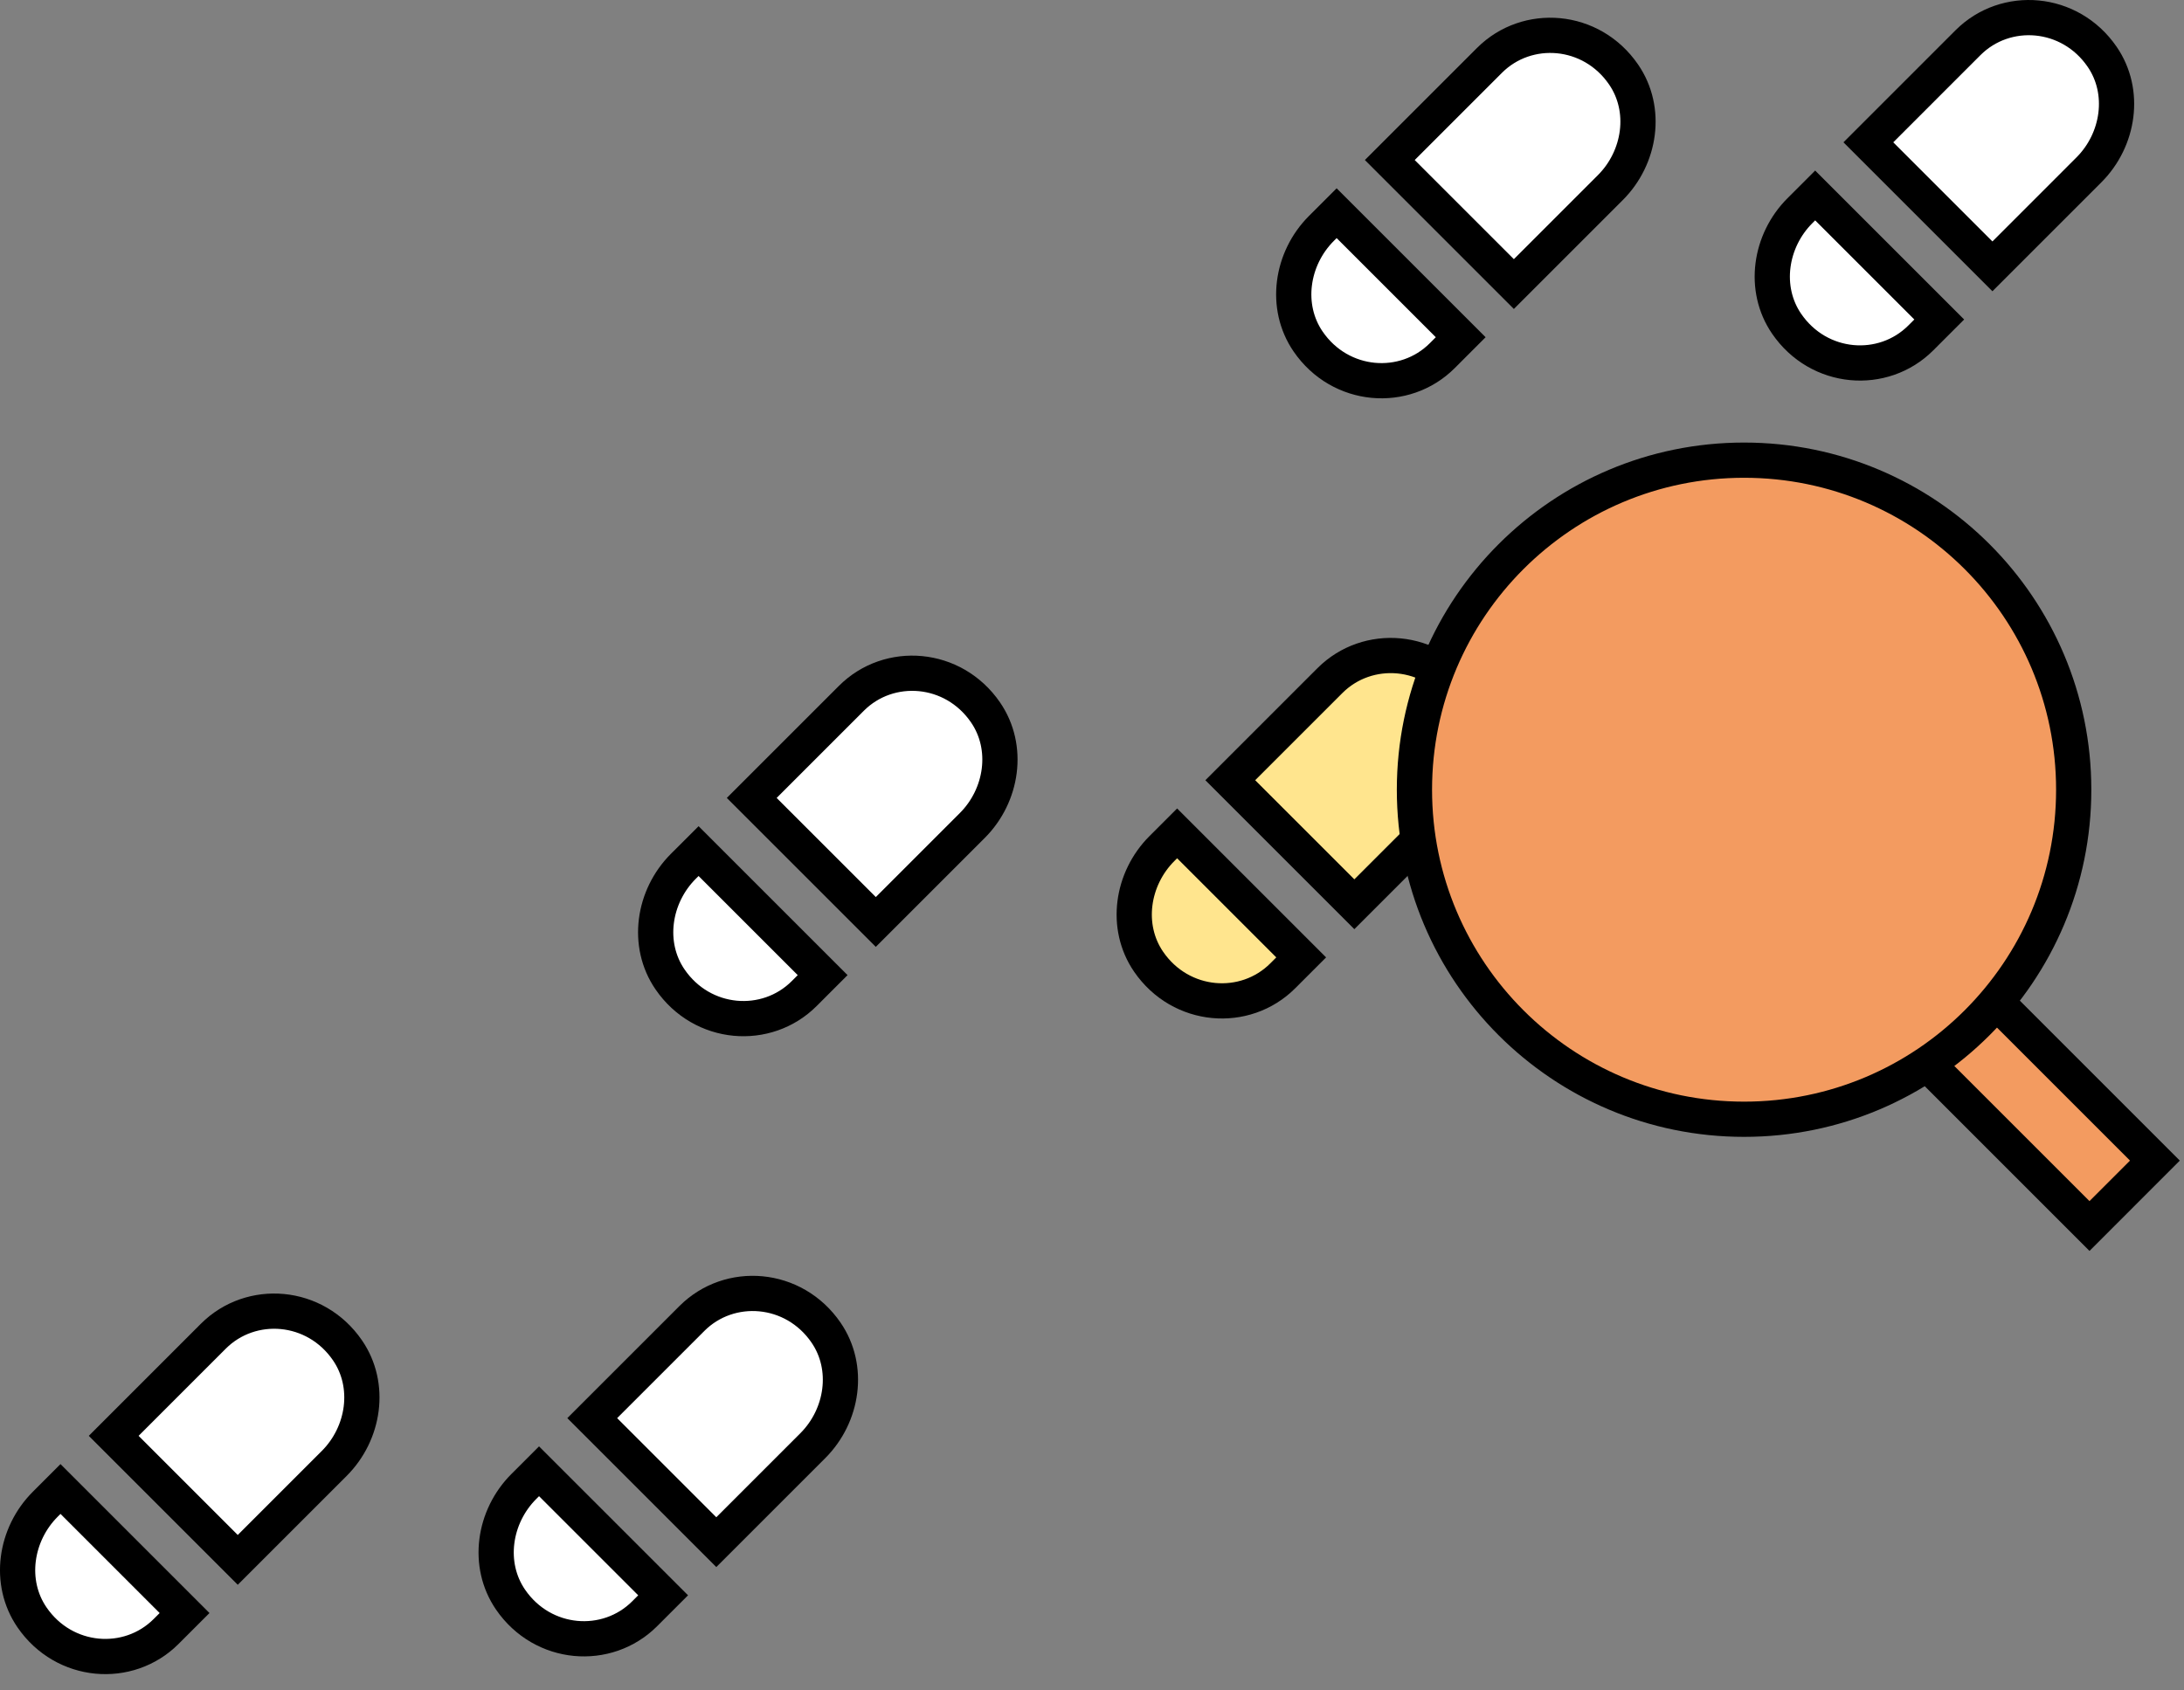 <svg width="124" height="96" viewBox="0 0 124 96" fill="none" xmlns="http://www.w3.org/2000/svg">
<rect x="0" y="0" width="124" height="96" fill="#808080" stroke="none"/>
<path fill-rule="evenodd" clip-rule="evenodd" d="M13.499 88.586L18.977 83.108C20.685 81.4 21.096 78.675 19.728 76.684C17.899 74.02 14.251 73.746 12.112 75.884L6.455 81.542L13.499 88.586Z" fill="white"/>
<path fill-rule="evenodd" clip-rule="evenodd" d="M13.499 88.586L18.977 83.108C20.685 81.4 21.096 78.675 19.728 76.684C17.899 74.02 14.251 73.746 12.112 75.884L6.455 81.542L13.499 88.586Z" stroke="black" stroke-width="2"/>
<path fill-rule="evenodd" clip-rule="evenodd" d="M3.435 84.561L2.569 85.427C0.861 87.135 0.451 89.86 1.818 91.852C3.646 94.515 7.294 94.79 9.433 92.651L10.479 91.605L3.435 84.561Z" fill="white"/>
<path fill-rule="evenodd" clip-rule="evenodd" d="M3.435 84.561L2.569 85.427C0.861 87.135 0.451 89.86 1.818 91.852C3.646 94.515 7.294 94.79 9.433 92.651L10.479 91.605L3.435 84.561Z" stroke="black" stroke-width="2"/>
<path fill-rule="evenodd" clip-rule="evenodd" d="M40.669 87.58L46.148 82.101C47.856 80.394 48.266 77.668 46.898 75.677C45.069 73.014 41.421 72.739 39.283 74.878L33.625 80.536L40.669 87.58Z" fill="white"/>
<path fill-rule="evenodd" clip-rule="evenodd" d="M40.669 87.58L46.148 82.101C47.856 80.394 48.266 77.668 46.898 75.677C45.069 73.014 41.421 72.739 39.283 74.878L33.625 80.536L40.669 87.58Z" stroke="black" stroke-width="2"/>
<path fill-rule="evenodd" clip-rule="evenodd" d="M30.605 83.554L29.739 84.42C28.032 86.128 27.621 88.853 28.988 90.845C30.817 93.508 34.465 93.783 36.604 91.644L37.65 90.598L30.605 83.554Z" fill="white"/>
<path fill-rule="evenodd" clip-rule="evenodd" d="M30.605 83.554L29.739 84.42C28.032 86.128 27.621 88.853 28.988 90.845C30.817 93.508 34.465 93.783 36.604 91.644L37.65 90.598L30.605 83.554Z" stroke="black" stroke-width="2"/>
<path fill-rule="evenodd" clip-rule="evenodd" d="M49.725 52.359L55.204 46.88C56.912 45.173 57.322 42.447 55.954 40.456C54.125 37.793 50.477 37.518 48.339 39.657L42.681 45.315L49.725 52.359Z" fill="white"/>
<path fill-rule="evenodd" clip-rule="evenodd" d="M49.725 52.359L55.204 46.88C56.912 45.173 57.322 42.447 55.954 40.456C54.125 37.793 50.477 37.518 48.339 39.657L42.681 45.315L49.725 52.359Z" stroke="black" stroke-width="2"/>
<path fill-rule="evenodd" clip-rule="evenodd" d="M39.663 48.334L38.796 49.2C37.089 50.908 36.678 53.633 38.045 55.625C39.874 58.288 43.522 58.563 45.661 56.424L46.707 55.378L39.663 48.334Z" fill="white"/>
<path fill-rule="evenodd" clip-rule="evenodd" d="M39.663 48.334L38.796 49.2C37.089 50.908 36.678 53.633 38.045 55.625C39.874 58.288 43.522 58.563 45.661 56.424L46.707 55.378L39.663 48.334Z" stroke="black" stroke-width="2"/>
<path fill-rule="evenodd" clip-rule="evenodd" d="M76.895 51.353L82.374 45.874C84.082 44.167 84.492 41.441 83.124 39.451C81.296 36.787 77.648 36.512 75.509 38.651L69.851 44.309L76.895 51.353Z" fill="#FFE58E"/>
<path fill-rule="evenodd" clip-rule="evenodd" d="M76.895 51.353L82.374 45.874C84.082 44.167 84.492 41.441 83.124 39.451C81.296 36.787 77.648 36.512 75.509 38.651L69.851 44.309L76.895 51.353Z" stroke="black" stroke-width="2"/>
<path fill-rule="evenodd" clip-rule="evenodd" d="M66.833 47.327L65.967 48.193C64.259 49.901 63.849 52.626 65.215 54.618C67.044 57.281 70.692 57.556 72.831 55.417L73.877 54.371L66.833 47.327Z" fill="#FFE58E"/>
<path fill-rule="evenodd" clip-rule="evenodd" d="M66.833 47.327L65.967 48.193C64.259 49.901 63.849 52.626 65.215 54.618C67.044 57.281 70.692 57.556 72.831 55.417L73.877 54.371L66.833 47.327Z" stroke="black" stroke-width="2"/>
<path fill-rule="evenodd" clip-rule="evenodd" d="M85.952 16.132L91.431 10.653C93.139 8.946 93.549 6.22 92.181 4.23C90.353 1.566 86.705 1.291 84.566 3.43L78.908 9.088L85.952 16.132Z" fill="white"/>
<path fill-rule="evenodd" clip-rule="evenodd" d="M85.952 16.132L91.431 10.653C93.139 8.946 93.549 6.22 92.181 4.23C90.353 1.566 86.705 1.291 84.566 3.43L78.908 9.088L85.952 16.132Z" stroke="black" stroke-width="2"/>
<path fill-rule="evenodd" clip-rule="evenodd" d="M75.89 12.107L75.024 12.973C73.316 14.681 72.906 17.406 74.272 19.398C76.101 22.061 79.749 22.336 81.888 20.197L82.934 19.151L75.89 12.107Z" fill="white"/>
<path fill-rule="evenodd" clip-rule="evenodd" d="M75.89 12.107L75.024 12.973C73.316 14.681 72.906 17.406 74.272 19.398C76.101 22.061 79.749 22.336 81.888 20.197L82.934 19.151L75.89 12.107Z" stroke="black" stroke-width="2"/>
<path fill-rule="evenodd" clip-rule="evenodd" d="M113.123 15.126L118.601 9.647C120.309 7.94 120.72 5.214 119.352 3.224C117.523 0.56 113.875 0.285 111.736 2.424L106.079 8.082L113.123 15.126Z" fill="white"/>
<path fill-rule="evenodd" clip-rule="evenodd" d="M113.123 15.126L118.601 9.647C120.309 7.94 120.72 5.214 119.352 3.224C117.523 0.56 113.875 0.285 111.736 2.424L106.079 8.082L113.123 15.126Z" stroke="black" stroke-width="2"/>
<path fill-rule="evenodd" clip-rule="evenodd" d="M103.059 11.1L102.193 11.966C100.485 13.674 100.075 16.399 101.442 18.391C103.271 21.054 106.918 21.329 109.057 19.19L110.103 18.144L103.059 11.1Z" fill="white"/>
<path fill-rule="evenodd" clip-rule="evenodd" d="M103.059 11.1L102.193 11.966C100.485 13.674 100.075 16.399 101.442 18.391C103.271 21.054 106.918 21.329 109.057 19.19L110.103 18.144L103.059 11.1Z" stroke="black" stroke-width="2"/>
<path fill-rule="evenodd" clip-rule="evenodd" d="M122.348 65.911L118.634 69.626L104.438 55.429L108.152 51.714L122.348 65.911Z" fill="#F39B60"/>
<path fill-rule="evenodd" clip-rule="evenodd" d="M122.348 65.911L118.634 69.626L104.438 55.429L108.152 51.714L122.348 65.911Z" stroke="black" stroke-width="2"/>
<path fill-rule="evenodd" clip-rule="evenodd" d="M117.738 44.848C117.738 55.184 109.359 63.563 99.023 63.563C88.687 63.563 80.307 55.184 80.307 44.848C80.307 34.512 88.687 26.133 99.023 26.133C109.359 26.133 117.738 34.512 117.738 44.848Z" fill="#F39B60"/>
<path fill-rule="evenodd" clip-rule="evenodd" d="M117.738 44.848C117.738 55.184 109.359 63.563 99.023 63.563C88.687 63.563 80.307 55.184 80.307 44.848C80.307 34.512 88.687 26.133 99.023 26.133C109.359 26.133 117.738 34.512 117.738 44.848Z" stroke="black" stroke-width="2"/>
</svg>
